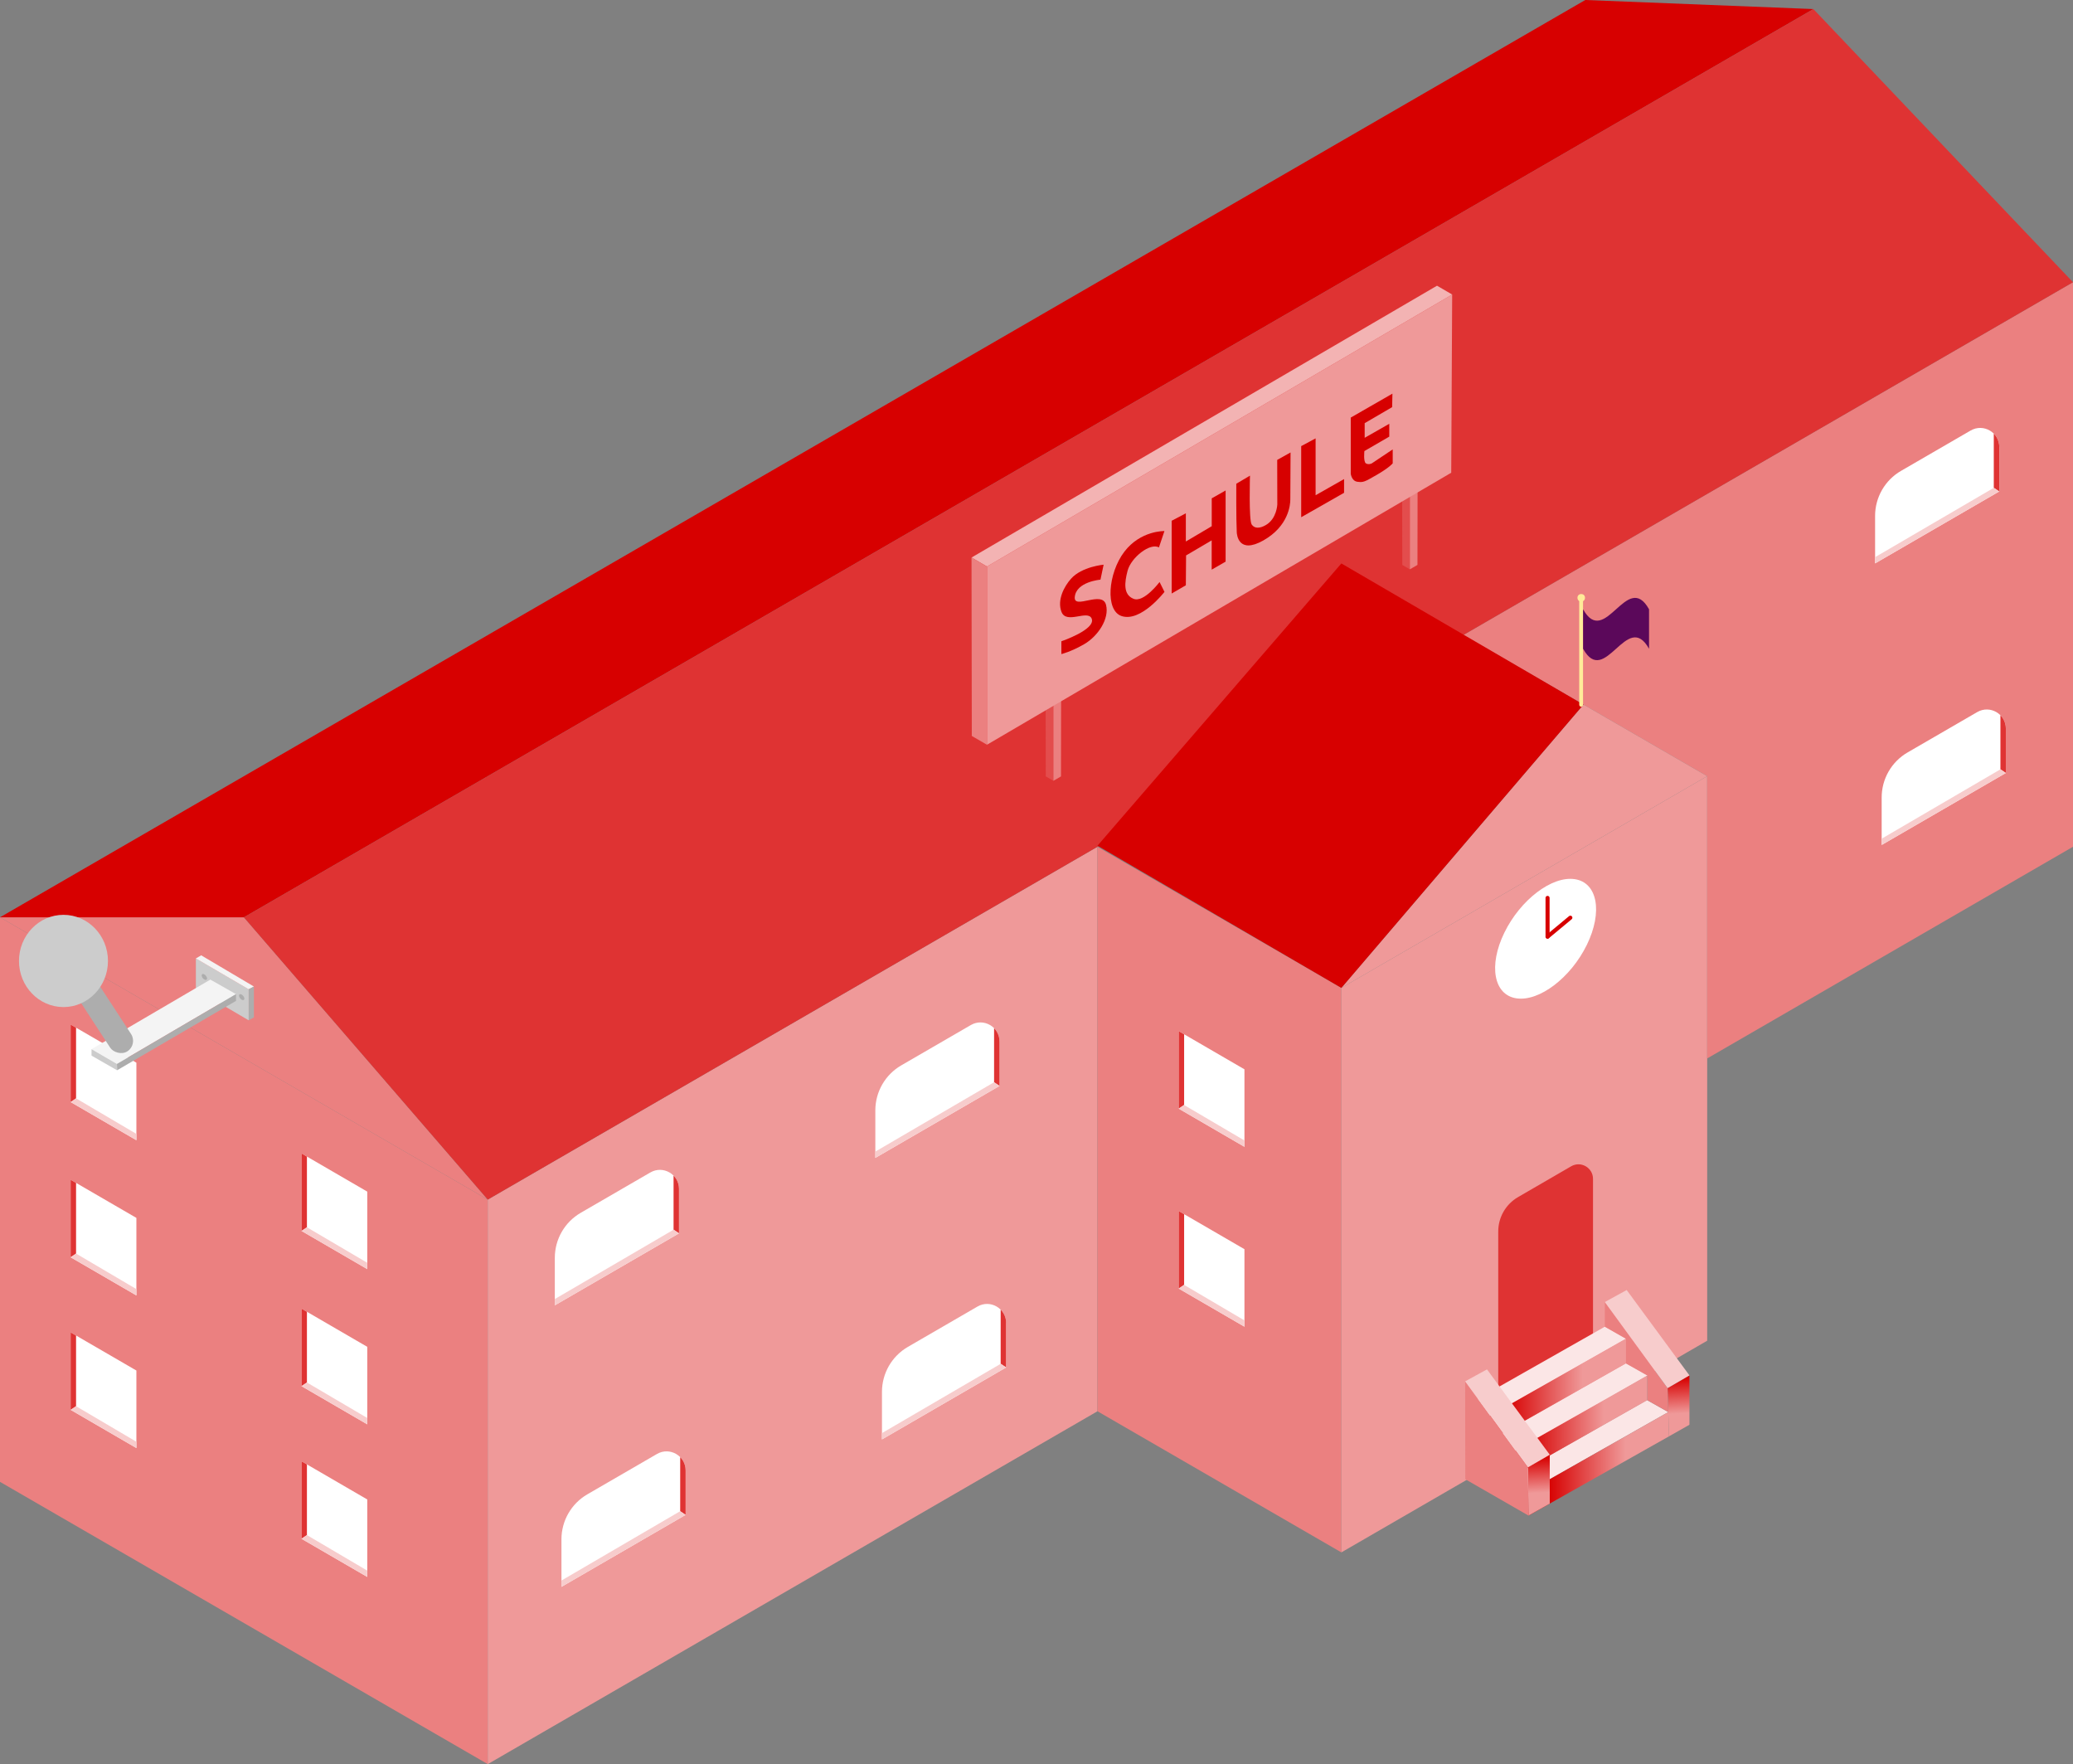 <?xml version="1.0" encoding="UTF-8"?>
<svg id="b" data-name="Ebene 2" xmlns="http://www.w3.org/2000/svg" xmlns:xlink="http://www.w3.org/1999/xlink" viewBox="0 0 434.69 369.86">
  <rect x="0" y="0" width="434.69" height="369.86" fill="#808080" stroke="none"/>
  <defs>
    <clipPath id="d">
      <path d="M329.46,244.52l-11.14,6.46c-2.57,1.49-4.15,4.23-4.15,7.2v33.57s19.87-11.52,19.87-11.52v-33.07c0-2.35-2.55-3.82-4.58-2.64Z" style="fill: none;"/>
    </clipPath>
    <linearGradient id="e" data-name="Unbenannter Verlauf 8" x1="-3971.68" y1="306.9" x2="-3942.21" y2="306.9" gradientTransform="translate(-3621.7) rotate(-180) scale(1 -1)" gradientUnits="userSpaceOnUse">
      <stop offset=".31" stop-color="#ef9999"/>
      <stop offset=".86" stop-color="#d70000"/>
    </linearGradient>
    <linearGradient id="f" data-name="Unbenannter Verlauf 8" x1="-3974.14" y1="300.55" x2="-3973.4" y2="287.04" xlink:href="#e"/>
    <linearGradient id="g" data-name="Unbenannter Verlauf 8" x1="-3962.66" y1="291.55" x2="-3933.37" y2="291.55" xlink:href="#e"/>
    <linearGradient id="h" data-name="Unbenannter Verlauf 8" x1="-3967.12" y1="299.27" x2="-3937.83" y2="299.27" xlink:href="#e"/>
    <linearGradient id="i" data-name="Unbenannter Verlauf 8" x1="-3944.76" y1="317.16" x2="-3944.03" y2="303.69" xlink:href="#e"/>
    <clipPath id="j">
      <path d="M136.38,245.81l-14.6,8.46c-3.37,1.95-5.44,5.55-5.44,9.44v9.96s26.04-15.09,26.04-15.09v-9.31c0-3.08-3.34-5-6-3.46Z" style="fill: none;"/>
    </clipPath>
    <clipPath id="k">
      <path d="M137.77,304.83l-14.6,8.46c-3.37,1.95-5.44,5.55-5.44,9.44v9.96s26.04-15.09,26.04-15.09v-9.31c0-3.08-3.34-5-6-3.46Z" style="fill: none;"/>
    </clipPath>
    <clipPath id="l">
      <path d="M203.59,214.9l-14.6,8.46c-3.37,1.95-5.44,5.55-5.44,9.44v9.96s26.04-15.09,26.04-15.09v-9.31c0-3.08-3.34-5-6-3.46Z" style="fill: none;"/>
    </clipPath>
    <clipPath id="m">
      <path d="M204.98,273.92l-14.6,8.46c-3.37,1.95-5.44,5.55-5.44,9.44v9.96s26.04-15.09,26.04-15.09v-9.31c0-3.08-3.34-5-6-3.46Z" style="fill: none;"/>
    </clipPath>
    <clipPath id="n">
      <path d="M413.23,90.26l-14.6,8.46c-3.37,1.95-5.44,5.55-5.44,9.44v9.96s26.04-15.09,26.04-15.09v-9.31c0-3.08-3.34-5-6-3.46Z" style="fill: none;"/>
    </clipPath>
    <clipPath id="o">
      <path d="M414.61,149.29l-14.6,8.46c-3.37,1.95-5.44,5.55-5.44,9.44v9.96s26.04-15.09,26.04-15.09v-9.31c0-3.08-3.34-5-6-3.46Z" style="fill: none;"/>
    </clipPath>
  </defs>
  <g id="c" data-name="obertse Insel">
    <g>
      <polygon points="0 310.68 0 192.32 102.28 251.5 102.28 369.86 0 310.68" style="fill: #eb8080;"/>
      <polygon points="230.13 177.53 102.28 251.5 102.28 369.86 230.13 295.88 230.13 177.53" style="fill: #ef9999;"/>
      <polygon points="281.27 325.47 230.13 295.88 230.13 177.53 281.27 207.12 281.27 325.47" style="fill: #eb8080;"/>
      <polygon points="357.98 162.73 281.27 207.12 281.27 325.47 357.98 281.09 357.98 162.73" style="fill: #ef9999;"/>
      <polygon points="306.84 133.14 434.69 59.17 434.69 177.53 357.98 221.91 357.98 162.73 306.84 133.14" style="fill: #eb8080;"/>
      <polygon points="0 192.32 332.42 0 434.69 59.17 306.84 133.14 357.98 162.73 281.27 207.12 230.13 177.53 102.28 251.5 0 192.32" style="fill: none;"/>
      <polygon points="51.14 192.32 0 192.32 102.28 251.5 51.14 192.32" style="fill: #eb8080;"/>
      <polygon points="332.42 0 0 192.32 51.14 192.32 357.98 14.79 380.25 1.9 332.42 0" style="fill: #d70000;"/>
      <polygon points="434.69 59.17 380.25 1.9 51.14 192.32 102.28 251.5 434.69 59.17" style="fill: #df3333;"/>
      <polygon points="281.27 207.12 332.04 147.72 357.98 162.73 281.27 207.12" style="fill: #ef9999;"/>
      <polygon points="230.13 177.31 281.27 207.12 332.04 147.72 281.27 118.13 230.13 177.31" style="fill: #d70000;"/>
      <path d="M332.75,198.09c-3.37,6.9-9.97,11.92-14.75,11.22s-5.92-6.87-2.55-13.77c3.37-6.9,9.97-11.92,14.75-11.22,4.78.7,5.92,6.87,2.55,13.77Z" style="fill: #fff;"/>
      <g style="clip-path: url(#d);">
        <path d="M329.46,244.52l-11.14,6.46c-2.57,1.49-4.15,4.23-4.15,7.2v33.57s19.87-11.52,19.87-11.52v-33.07c0-2.35-2.55-3.82-4.58-2.64Z" style="fill: #df3333;"/>
      </g>
      <g>
        <polygon points="345.36 293.53 316.1 310.13 320.54 312.64 349.83 296.05 345.36 293.53" style="fill: #fbe6e6;"/>
        <polygon points="349.83 296.05 349.97 301.14 320.51 317.75 320.54 312.64 349.83 296.05" style="fill: url(#e);"/>
        <polygon points="349.97 301.14 354.26 298.71 354.26 288.36 349.68 291.02 349.97 301.14" style="fill: url(#f);"/>
        <polygon points="336.52 278.15 307.26 294.75 311.69 297.26 340.95 280.67 336.52 278.15" style="fill: #fbe6e6;"/>
        <polygon points="340.92 285.84 311.66 302.44 316.28 305.1 345.54 288.36 340.92 285.84" style="fill: #fbe6e6;"/>
        <polygon points="340.95 280.67 340.95 285.84 311.66 302.44 311.66 297.26 340.95 280.67" style="fill: url(#g);"/>
        <polygon points="336.52 278.15 336.52 272.98 349.68 291.02 349.83 296.05 345.42 293.56 345.42 288.39 340.95 285.84 340.95 280.67 336.52 278.15" style="fill: #eb8080;"/>
        <polygon points="336.52 272.98 341.1 270.46 354.26 288.36 349.68 291.02 336.52 272.98" style="fill: #f7cccc;"/>
        <polygon points="345.42 288.39 345.42 293.56 316.13 310.16 316.13 304.99 345.42 288.39" style="fill: url(#h);"/>
        <polygon points="320.51 317.75 324.97 315.24 324.97 304.99 320.39 307.65 320.51 317.75" style="fill: url(#i);"/>
        <polygon points="320.39 307.65 307.23 289.61 307.26 310.13 320.51 317.75 320.39 307.65" style="fill: #eb8080;"/>
        <polygon points="307.23 289.61 311.81 287.1 324.97 304.99 320.39 307.65 307.23 289.61" style="fill: #f7cccc;"/>
      </g>
      <g>
        <polygon points="247.16 216.18 260.95 224.19 260.95 240.44 247.16 232.43 247.16 216.18" style="fill: #fff;"/>
        <path d="M247.16,216.18l1.14.67v14.82s-1.14.76-1.14.76c0,0,0-16.4,0-16.25Z" style="fill: #df3333;"/>
        <polygon points="248.29 231.67 260.95 239.11 260.95 240.44 247.16 232.43 248.29 231.67" style="fill: #f7cccc;"/>
      </g>
      <g>
        <polygon points="247.16 253.9 260.95 261.9 260.95 278.15 247.16 270.15 247.16 253.9" style="fill: #fff;"/>
        <path d="M247.16,253.9l1.14.67v14.82s-1.14.76-1.14.76c0,0,0-16.4,0-16.25Z" style="fill: #df3333;"/>
        <polygon points="248.29 269.38 260.95 276.83 260.95 278.15 247.16 270.15 248.29 269.38" style="fill: #f7cccc;"/>
      </g>
      <g>
        <polygon points="14.81 214.8 28.6 222.8 28.6 239.05 14.81 231.05 14.81 214.8" style="fill: #fff;"/>
        <path d="M14.81,214.8l1.14.67v14.82s-1.14.76-1.14.76c0,0,0-16.4,0-16.25Z" style="fill: #df3333;"/>
        <polygon points="15.95 230.28 28.6 237.73 28.6 239.05 14.81 231.05 15.95 230.28" style="fill: #f7cccc;"/>
      </g>
      <g>
        <polygon points="63.22 241.82 77.01 249.83 77.01 266.08 63.22 258.07 63.22 241.82" style="fill: #fff;"/>
        <path d="M63.22,241.82l1.14.67v14.82s-1.14.76-1.14.76c0,0,0-16.4,0-16.25Z" style="fill: #df3333;"/>
        <polygon points="64.36 257.31 77.01 264.75 77.01 266.08 63.22 258.07 64.36 257.31" style="fill: #f7cccc;"/>
      </g>
      <g>
        <polygon points="14.81 247.34 28.6 255.34 28.6 271.59 14.81 263.59 14.81 247.34" style="fill: #fff;"/>
        <path d="M14.81,247.34l1.14.67v14.82s-1.14.76-1.14.76c0,0,0-16.4,0-16.25Z" style="fill: #df3333;"/>
        <polygon points="15.95 262.82 28.6 270.27 28.6 271.59 14.81 263.59 15.95 262.82" style="fill: #f7cccc;"/>
      </g>
      <g>
        <polygon points="63.22 274.36 77.01 282.37 77.01 298.62 63.22 290.61 63.22 274.36" style="fill: #fff;"/>
        <path d="M63.22,274.36l1.14.67v14.82s-1.14.76-1.14.76c0,0,0-16.4,0-16.25Z" style="fill: #df3333;"/>
        <polygon points="64.36 289.85 77.01 297.29 77.01 298.62 63.22 290.61 64.36 289.85" style="fill: #f7cccc;"/>
      </g>
      <g>
        <polygon points="14.81 279.34 28.6 287.34 28.6 303.59 14.81 295.58 14.81 279.34" style="fill: #fff;"/>
        <path d="M14.81,279.34l1.14.67v14.82s-1.14.76-1.14.76c0,0,0-16.4,0-16.25Z" style="fill: #df3333;"/>
        <polygon points="15.95 294.82 28.6 302.27 28.6 303.59 14.81 295.58 15.95 294.82" style="fill: #f7cccc;"/>
      </g>
      <g>
        <polygon points="63.22 306.36 77.01 314.37 77.01 330.61 63.22 322.61 63.22 306.36" style="fill: #fff;"/>
        <path d="M63.22,306.36l1.14.67v14.82s-1.14.76-1.14.76c0,0,0-16.4,0-16.25Z" style="fill: #df3333;"/>
        <polygon points="64.36 321.84 77.01 329.29 77.01 330.61 63.22 322.61 64.36 321.84" style="fill: #f7cccc;"/>
      </g>
      <g style="clip-path: url(#j);">
        <g>
          <path d="M136.38,245.81l-14.6,8.46c-3.37,1.95-5.44,5.55-5.44,9.44v9.96s26.04-15.09,26.04-15.09v-9.31c0-3.08-3.34-5-6-3.46Z" style="fill: #fff;"/>
          <path d="M142.38,242.33l-1.14.67v14.82s1.14.76,1.14.76c0,0,0-16.4,0-16.25Z" style="fill: #df3333;"/>
          <polygon points="141.25 257.81 116.35 272.35 116.35 273.67 142.38 258.57 141.25 257.81" style="fill: #f7cccc;"/>
        </g>
      </g>
      <g style="clip-path: url(#k);">
        <g>
          <path d="M137.77,304.83l-14.6,8.46c-3.37,1.95-5.44,5.55-5.44,9.44v9.96s26.04-15.09,26.04-15.09v-9.31c0-3.08-3.34-5-6-3.46Z" style="fill: #fff;"/>
          <path d="M143.77,301.35l-1.14.67v14.82s1.14.76,1.14.76c0,0,0-16.4,0-16.25Z" style="fill: #df3333;"/>
          <polygon points="142.63 316.83 117.73 331.37 117.73 332.69 143.77 317.6 142.63 316.83" style="fill: #f7cccc;"/>
        </g>
      </g>
      <g style="clip-path: url(#l);">
        <g>
          <path d="M203.59,214.9l-14.6,8.46c-3.37,1.95-5.44,5.55-5.44,9.44v9.96s26.04-15.09,26.04-15.09v-9.31c0-3.08-3.34-5-6-3.46Z" style="fill: #fff;"/>
          <path d="M209.59,211.42l-1.14.67v14.82s1.14.76,1.14.76c0,0,0-16.4,0-16.25Z" style="fill: #df3333;"/>
          <polygon points="208.45 226.9 183.55 241.44 183.55 242.76 209.59 227.67 208.45 226.9" style="fill: #f7cccc;"/>
        </g>
      </g>
      <g style="clip-path: url(#m);">
        <g>
          <path d="M204.98,273.92l-14.6,8.46c-3.37,1.95-5.44,5.55-5.44,9.44v9.96s26.04-15.09,26.04-15.09v-9.31c0-3.08-3.34-5-6-3.46Z" style="fill: #fff;"/>
          <path d="M210.97,270.44l-1.14.67v14.82s1.14.76,1.14.76c0,0,0-16.4,0-16.25Z" style="fill: #df3333;"/>
          <polygon points="209.84 285.93 184.94 300.46 184.94 301.79 210.97 286.69 209.84 285.93" style="fill: #f7cccc;"/>
        </g>
      </g>
      <g style="clip-path: url(#n);">
        <g>
          <path d="M413.23,90.26l-14.6,8.46c-3.37,1.95-5.44,5.55-5.44,9.44v9.96s26.04-15.09,26.04-15.09v-9.31c0-3.08-3.34-5-6-3.46Z" style="fill: #fff;"/>
          <path d="M419.22,86.79l-1.14.67v14.82s1.14.76,1.14.76c0,0,0-16.4,0-16.25Z" style="fill: #df3333;"/>
          <polygon points="418.09 102.27 393.19 116.81 393.19 118.13 419.22 103.03 418.09 102.27" style="fill: #f7cccc;"/>
        </g>
      </g>
      <g style="clip-path: url(#o);">
        <g>
          <path d="M414.61,149.29l-14.6,8.46c-3.37,1.95-5.44,5.55-5.44,9.44v9.96s26.04-15.09,26.04-15.09v-9.31c0-3.08-3.34-5-6-3.46Z" style="fill: #fff;"/>
          <path d="M420.61,145.81l-1.14.67v14.82s1.14.76,1.14.76c0,0,0-16.4,0-16.25Z" style="fill: #df3333;"/>
          <polygon points="419.48 161.29 394.58 175.83 394.58 177.15 420.61 162.06 419.48 161.29" style="fill: #f7cccc;"/>
        </g>
      </g>
      <g>
        <path d="M331.16,125.8h.79v21.96c0,.22-.18.4-.4.4h0c-.22,0-.4-.18-.4-.4v-21.96h0Z" style="fill: #ffeb99;"/>
        <circle cx="331.57" cy="125.33" r=".79" style="fill: #ffeb99;"/>
        <path d="M345.79,136.02c-4.61-8.28-9.22,8.28-13.83,0v-8.28c4.61,8.28,9.22-8.28,13.83,0,0,2.76,0,5.52,0,8.28Z" style="fill: #5b085a;"/>
      </g>
      <line x1="324.51" y1="188.25" x2="324.51" y2="196.37" style="fill: none; stroke: #d70000; stroke-linecap: round; stroke-linejoin: round; stroke-width: .85px;"/>
      <line x1="329.29" y1="192.4" x2="324.51" y2="196.37" style="fill: none; stroke: #d70000; stroke-linecap: round; stroke-linejoin: round; stroke-width: .85px;"/>
      <g>
        <g>
          <polygon points="41.07 200.94 41.07 207.41 52.15 213.92 52.15 207.41 41.07 200.94" style="fill: #ccc;"/>
          <polygon points="41.07 200.94 42.19 200.29 53.24 206.83 52.15 207.41 41.07 200.94" style="fill: #f4f4f4;"/>
          <polygon points="53.24 206.83 53.24 213.29 52.15 213.92 52.15 207.41 53.24 206.83" style="fill: #adadad;"/>
        </g>
        <g>
          <polygon points="49.49 208.43 24.52 223.06 19.19 219.97 44.11 205.38 49.49 208.43" style="fill: #f4f4f4;"/>
          <polygon points="24.55 224.39 24.52 223.06 49.49 208.43 49.49 209.84 24.55 224.39" style="fill: #adadad;"/>
          <polygon points="19.19 219.97 19.19 221.32 24.55 224.39 24.52 223.06 19.19 219.97" style="fill: #ccc;"/>
        </g>
        <path d="M42.37,204.84c.17.35.52.62.78.61s.35-.3.18-.64-.52-.62-.78-.61-.35.3-.18.64Z" style="fill: #adadad;"/>
        <path d="M50.2,209.07c.17.35.52.62.78.61s.35-.3.18-.64-.52-.62-.78-.61-.35.3-.18.64Z" style="fill: #adadad;"/>
        <rect x="16.51" y="194.83" width="5.23" height="27.83" rx="2.62" ry="2.62" transform="translate(149.14 373.18) rotate(146.9)" style="fill: #adadad;"/>
        <ellipse cx="13.31" cy="201.47" rx="9.33" ry="9.67" style="fill: #ccc;"/>
      </g>
    </g>
    <g>
      <g>
        <polygon points="295.64 119.36 294.05 118.44 294.01 99.74 295.64 100.68 295.64 119.36" style="fill: #e34d4d;"/>
        <polygon points="295.64 119.36 297.23 118.44 297.26 99.74 295.64 100.68 295.64 119.36" style="fill: #eb8080;"/>
        <polygon points="220.89 163.7 219.29 162.78 219.26 144.08 220.89 145.02 220.89 163.7" style="fill: #e34d4d;"/>
        <polygon points="220.89 163.7 222.48 162.78 222.51 144.08 220.89 145.02 220.89 163.7" style="fill: #eb8080;"/>
        <polygon points="206.96 118.77 206.96 156.14 304.31 99.11 304.51 61.75 206.96 118.77" style="fill: #ef9999;"/>
        <polygon points="304.51 61.75 301.33 59.9 203.72 116.89 206.96 118.77 304.51 61.75" style="fill: #f3b3b3;"/>
        <polygon points="206.96 156.14 203.78 154.3 203.72 116.89 206.96 118.77 206.96 156.14" style="fill: #eb8080;"/>
      </g>
      <g>
        <polygon points="281.84 100.44 281.84 103.32 272.85 108.44 272.85 93.53 275.87 91.91 275.87 103.83 281.84 100.44" style="fill: #d70000;"/>
        <path d="M291.98,82.53l-8.74,5.02v11.77s.17,1.54,1.42,1.69,1.45.04,4.1-1.49c2.65-1.54,3.28-2.38,3.28-2.38v-2.92l-4.4,2.94s-.64.33-1.21,0-.33-2.59-.33-2.59l5.22-3.03v-2.69l-5.16,2.94v-3.07l5.76-3.36.06-2.84Z" style="fill: #d70000;"/>
        <path d="M262.11,99.72l-2.87,1.7s-.04,7.63.1,10.17c.02.44.32,4.69,5.59,1.71,5.25-2.98,5.64-7.41,5.64-8.59,0-2.68.05-9.85.05-9.85l-2.8,1.56.02,9.36s-.11,2.95-2.37,4.28c-1.22.72-2.37.83-3-.09-.63-.91-.36-10.27-.36-10.27Z" style="fill: #d70000;"/>
        <polygon points="248.66 122.71 245.69 124.43 245.69 109.18 248.66 107.62 248.66 113.53 254.09 110.32 254.09 104.48 257 102.83 257 117.75 254.08 119.43 254.08 113.29 248.71 116.45 248.66 122.71" style="fill: #d70000;"/>
        <path d="M243.02,114.77l1.15-3.43s-5-.15-8.42,4.35-4.05,12.35-.53,13.48c4.05,1.3,8.96-5.08,8.96-5.08l-1.03-2.07s-3.28,4.4-5.47,3.52-1.87-3.45-1.24-5.87c.74-2.82,4.79-5.96,6.59-4.89Z" style="fill: #d70000;"/>
        <path d="M231.42,118.39l-.66,3.14s-5.1.41-5.39,3.65c-.24,2.72,5.75-1.46,6.55,1.62.77,2.95-1.74,6.61-4.55,8.24-2.81,1.63-4.81,2.09-4.81,2.09v-2.68s7.25-2.47,6.36-4.74c-.78-1.97-5.3,1.24-6.33-1.41-.97-2.49.56-5.36,1.99-6.96,2.27-2.56,6.86-2.95,6.86-2.95Z" style="fill: #d70000;"/>
      </g>
    </g>
  </g>
</svg>